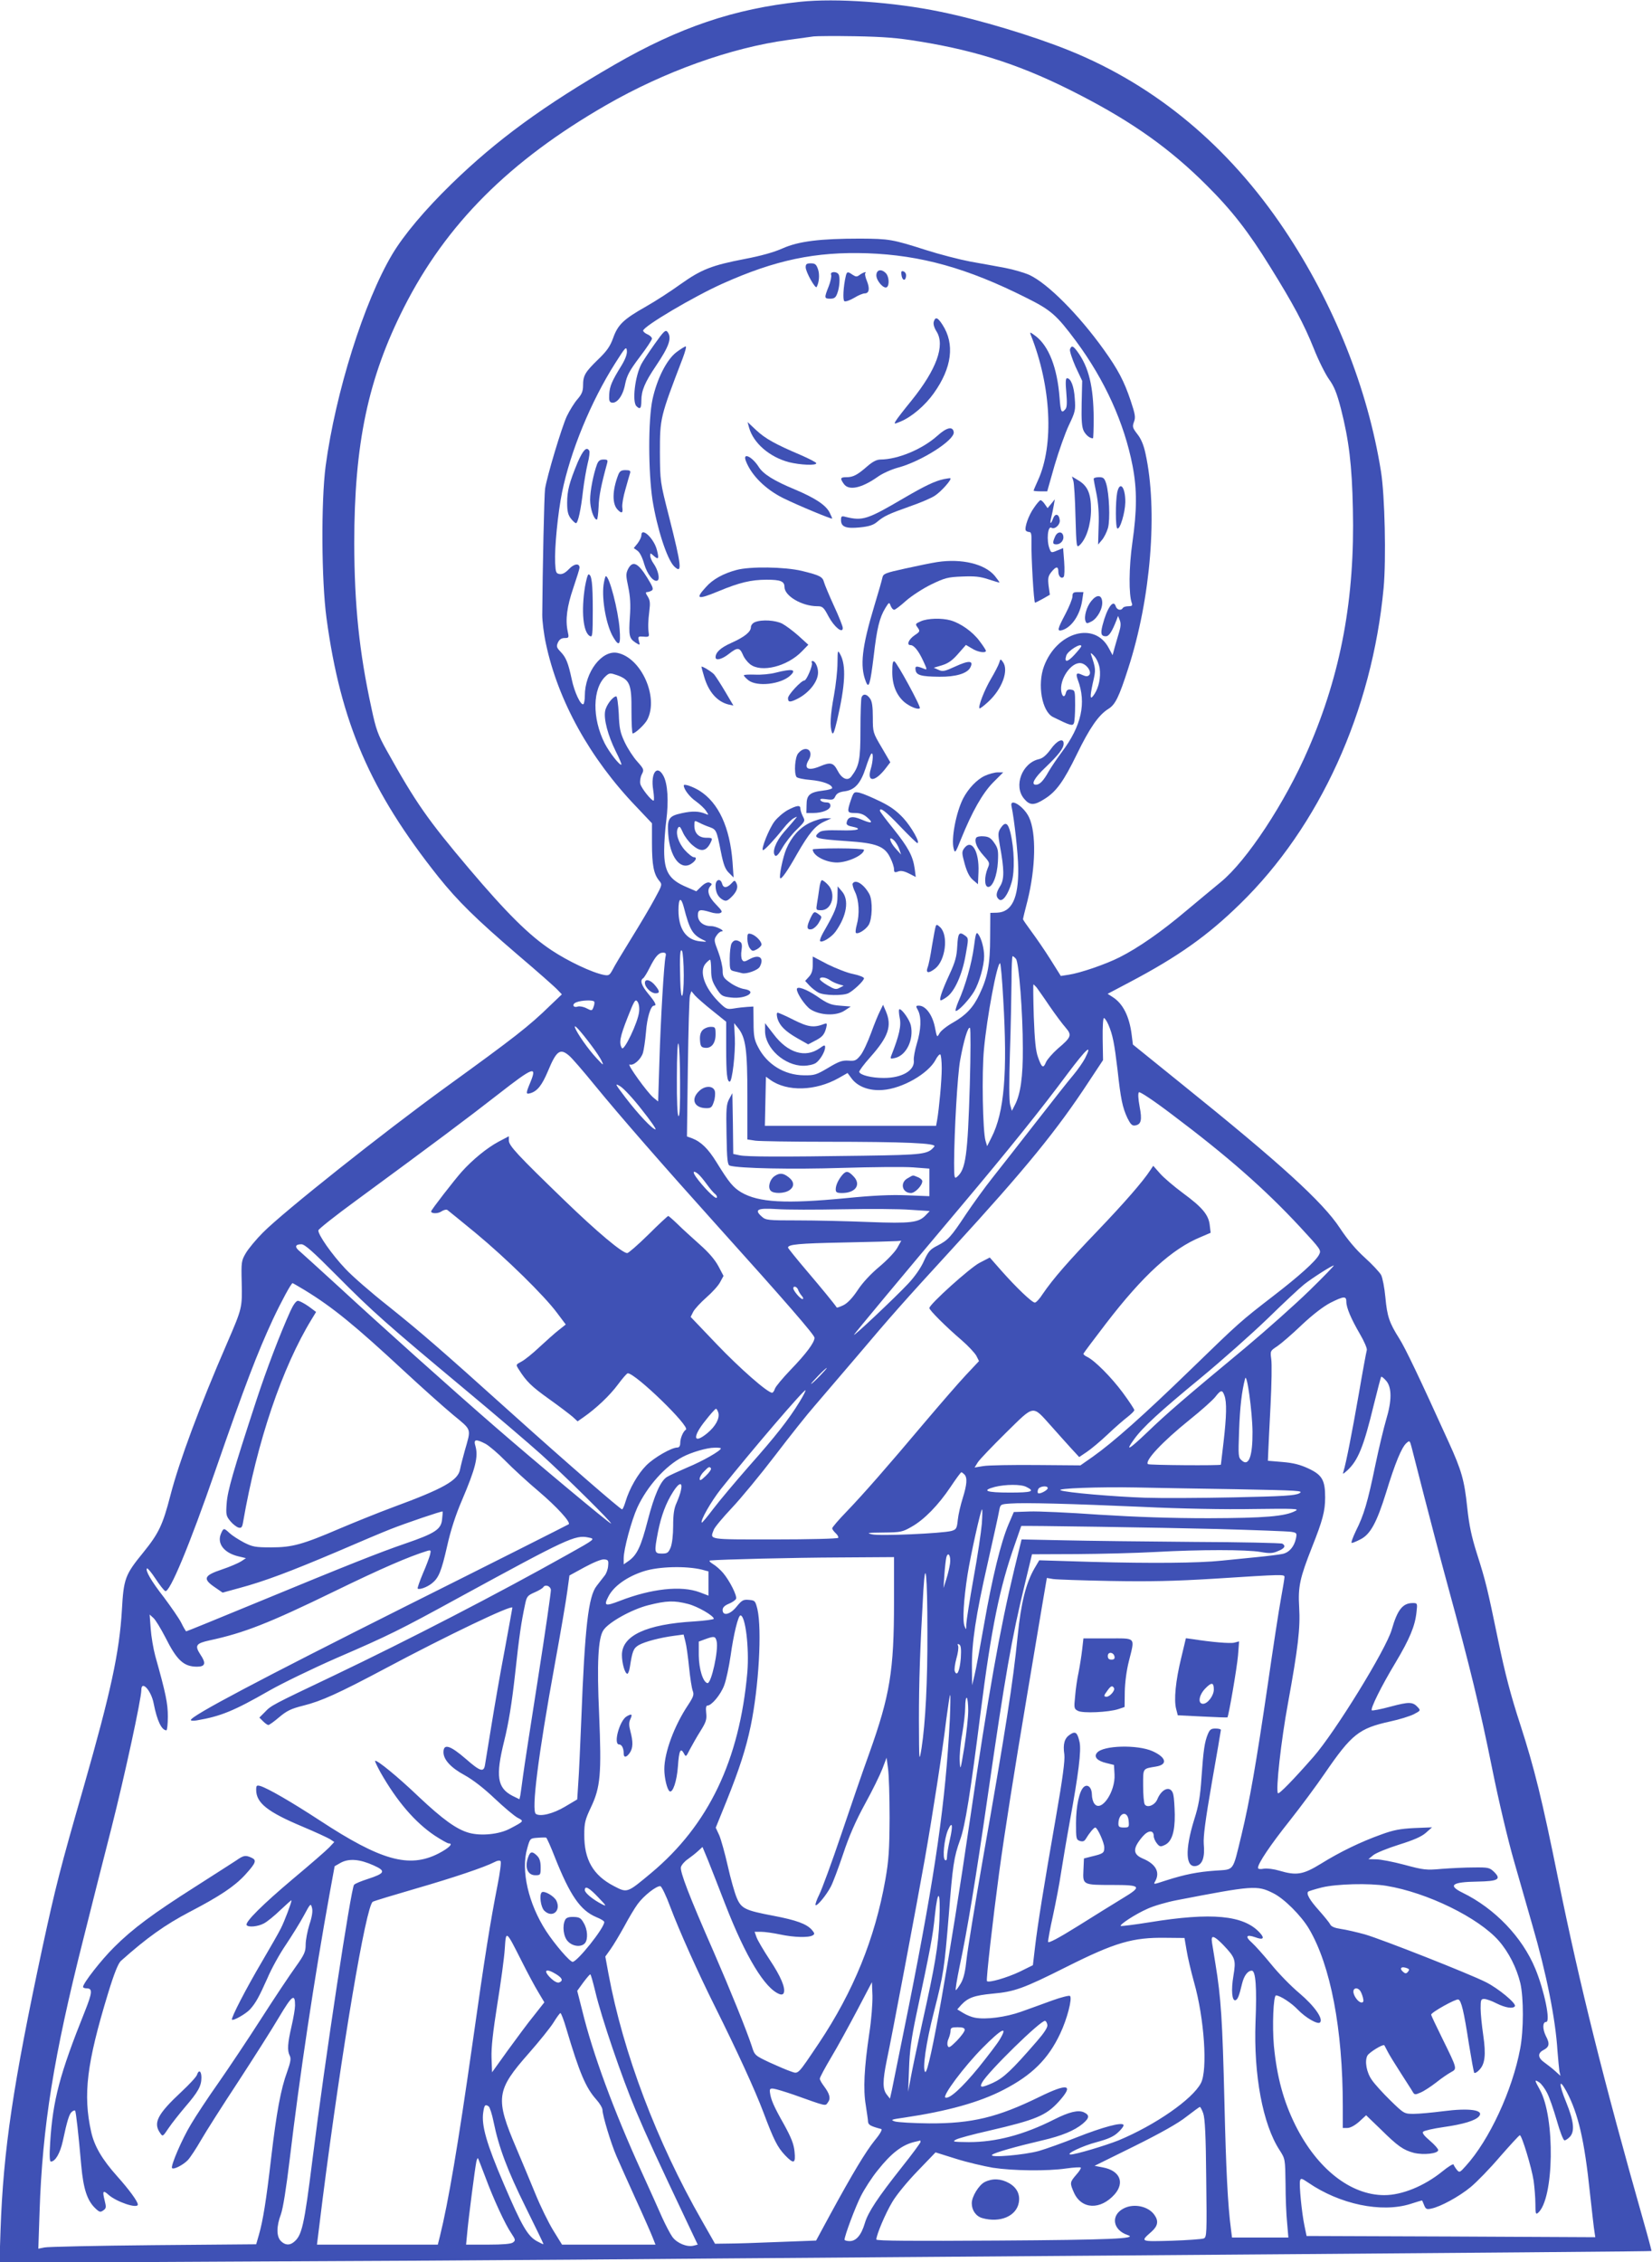 <?xml version="1.0" standalone="no"?>
<!DOCTYPE svg PUBLIC "-//W3C//DTD SVG 20010904//EN"
 "http://www.w3.org/TR/2001/REC-SVG-20010904/DTD/svg10.dtd">
<svg version="1.0" xmlns="http://www.w3.org/2000/svg"
 width="935pt" height="1280pt" viewBox="0 0 935 1280"
 preserveAspectRatio="xMidYMid meet">
<g transform="translate(0,1280) scale(0.1,-0.1)"
fill="#3f51b5" stroke="none">
<path d="M4530 12790 c-374 -39 -686 -145 -1050 -355 -402 -232 -668 -426
-924 -675 -152 -148 -271 -290 -336 -399 -160 -269 -321 -782 -377 -1198 -26
-200 -24 -646 5 -861 80 -591 248 -979 633 -1463 110 -137 210 -236 449 -441
113 -96 215 -186 227 -200 l23 -24 -68 -65 c-118 -115 -200 -179 -587 -459
-357 -259 -921 -707 -1037 -824 -38 -38 -81 -90 -96 -115 -26 -44 -27 -51 -24
-169 3 -142 3 -143 -83 -342 -153 -352 -270 -666 -320 -859 -44 -170 -66 -216
-155 -326 -102 -125 -110 -147 -120 -323 -14 -241 -63 -466 -216 -1001 -134
-465 -159 -565 -233 -906 -167 -780 -222 -1147 -238 -1604 l-6 -184 1309 7
c720 3 1597 8 1949 11 352 3 1221 10 1930 15 3622 27 4160 32 4162 34 1 1 -18
74 -43 161 -228 803 -363 1344 -484 1939 -93 460 -136 632 -215 877 -55 168
-87 292 -125 475 -62 299 -70 334 -121 494 -30 95 -44 159 -55 263 -16 152
-32 208 -104 366 -171 377 -246 533 -280 587 -57 90 -69 126 -79 234 -5 54
-16 110 -24 126 -9 16 -50 60 -92 98 -51 46 -98 102 -141 167 -97 148 -338
367 -896 816 l-276 223 -7 56 c-13 103 -49 176 -108 213 l-28 18 125 66 c275
145 442 264 624 442 451 439 748 1092 813 1788 15 161 7 526 -15 660 -75 470
-267 950 -546 1367 -316 472 -727 815 -1215 1013 -205 83 -509 175 -735 221
-262 54 -588 77 -790 56z m670 -224 c341 -55 599 -141 915 -305 298 -154 507
-303 711 -506 146 -145 240 -266 363 -465 130 -209 191 -323 246 -460 27 -69
67 -148 87 -176 29 -40 44 -77 67 -165 46 -180 63 -322 68 -567 12 -505 -67
-933 -252 -1359 -131 -304 -349 -634 -496 -754 -37 -30 -124 -103 -195 -162
-142 -120 -272 -210 -377 -263 -79 -40 -222 -89 -288 -99 l-45 -7 -59 94 c-32
51 -81 122 -107 157 -26 35 -48 67 -48 70 0 4 11 50 25 103 47 189 51 385 9
474 -30 63 -111 113 -99 62 16 -76 37 -266 38 -352 2 -167 -36 -247 -120 -250
l-38 -1 -1 -140 c0 -150 -14 -224 -60 -320 -35 -75 -77 -119 -149 -160 -36
-20 -71 -48 -78 -62 -14 -25 -14 -24 -26 37 -14 68 -52 120 -90 120 -18 0 -19
-2 -5 -27 20 -39 17 -110 -7 -188 -11 -37 -19 -79 -17 -95 6 -57 -68 -100
-172 -99 -67 0 -131 16 -137 34 -1 6 26 43 62 83 104 117 124 177 89 260 l-16
37 -17 -35 c-10 -19 -33 -75 -51 -125 -18 -49 -44 -106 -59 -125 -25 -31 -32
-34 -70 -31 -35 2 -54 -5 -114 -41 -66 -39 -77 -43 -137 -42 -111 1 -210 62
-260 161 -21 40 -25 63 -25 138 l-1 90 -34 -2 c-19 -1 -54 -5 -77 -9 -39 -6
-44 -4 -87 39 -80 81 -111 173 -71 217 10 11 21 20 24 20 3 0 6 -26 6 -58 0
-46 6 -66 29 -103 28 -44 33 -47 84 -53 84 -10 154 35 74 48 -21 3 -57 19 -80
36 -37 26 -42 35 -42 69 0 21 -11 69 -25 106 -24 62 -25 69 -10 91 8 13 21 24
28 24 27 1 -29 30 -58 30 -44 0 -75 25 -75 61 0 33 11 36 71 18 20 -7 45 -9
55 -5 15 6 11 13 -24 49 -43 44 -54 81 -30 105 9 9 7 13 -6 18 -11 4 -27 -3
-46 -21 l-29 -28 -53 23 c-101 42 -129 88 -129 207 0 42 5 118 12 170 14 111
8 206 -15 251 -36 70 -75 20 -59 -78 5 -33 6 -60 2 -60 -13 0 -69 70 -75 95
-3 13 0 37 8 53 14 27 13 30 -25 73 -22 24 -54 73 -71 109 -26 55 -31 79 -34
163 -3 53 -9 97 -14 97 -19 0 -57 -49 -63 -83 -9 -46 16 -139 60 -228 20 -39
34 -73 32 -75 -8 -8 -67 67 -94 119 -73 144 -70 313 6 382 20 18 25 18 63 5
73 -26 83 -52 82 -201 0 -71 3 -129 7 -129 14 0 70 52 83 79 65 127 -35 350
-170 377 -88 17 -184 -110 -184 -242 0 -24 -4 -45 -8 -48 -15 -9 -51 68 -66
140 -20 93 -32 124 -63 156 -23 24 -25 31 -15 53 8 17 20 25 37 25 25 0 26 2
18 38 -14 66 -4 141 32 246 19 56 35 107 35 114 0 27 -31 23 -60 -8 -20 -21
-37 -30 -52 -28 -21 3 -23 9 -26 63 -4 84 15 280 39 399 47 231 163 514 301
731 57 90 63 97 66 71 2 -19 -8 -47 -31 -85 -55 -89 -66 -116 -69 -162 -2 -34
1 -44 14 -47 30 -6 64 39 76 104 10 49 24 76 82 153 39 51 70 98 70 105 0 7
-11 18 -25 24 -14 6 -25 16 -25 21 0 24 288 194 449 266 299 134 526 182 821
172 302 -11 565 -84 897 -251 141 -70 172 -97 283 -246 163 -220 273 -463 320
-705 26 -135 25 -253 -1 -435 -20 -139 -21 -296 -3 -343 5 -13 0 -17 -19 -17
-14 0 -29 -4 -32 -10 -10 -17 -33 -11 -40 9 -13 44 -50 -9 -75 -107 -12 -47
-8 -62 19 -62 18 0 35 27 60 91 l9 24 10 -25 c7 -18 5 -38 -5 -70 -7 -25 -19
-63 -25 -86 l-11 -41 -22 41 c-80 151 -293 91 -366 -103 -39 -104 -12 -257 51
-288 97 -48 111 -52 118 -35 4 9 7 55 7 102 0 81 -1 85 -23 88 -17 3 -25 -2
-29 -17 -7 -29 -20 -26 -26 5 -13 69 55 169 110 162 32 -4 65 -50 47 -68 -8
-8 -18 -8 -38 1 -33 16 -39 9 -26 -27 50 -131 21 -262 -91 -410 -26 -35 -60
-85 -75 -111 -29 -52 -50 -73 -71 -73 -30 0 -9 39 55 99 74 71 102 107 102
134 0 34 -38 18 -73 -32 -25 -34 -45 -51 -66 -56 -96 -21 -146 -152 -85 -224
32 -39 57 -39 115 -2 68 42 110 102 184 254 72 148 123 222 178 256 39 24 60
66 112 228 129 396 169 897 98 1218 -10 47 -25 83 -46 109 -27 35 -29 42 -19
69 10 26 7 43 -19 121 -37 110 -71 175 -152 288 -142 198 -316 373 -420 422
-29 13 -90 31 -137 40 -47 9 -136 25 -198 36 -63 12 -175 41 -250 65 -191 61
-209 64 -373 65 -228 0 -349 -15 -439 -55 -49 -22 -124 -43 -214 -60 -187 -36
-246 -59 -363 -142 -54 -39 -143 -97 -198 -128 -127 -72 -158 -102 -185 -178
-17 -47 -36 -74 -85 -121 -74 -72 -85 -91 -85 -147 0 -32 -7 -49 -31 -77 -18
-20 -45 -64 -61 -97 -29 -63 -112 -339 -123 -410 -5 -33 -14 -448 -16 -714 0
-36 9 -109 21 -164 69 -323 249 -648 511 -921 l89 -94 0 -113 c0 -123 10 -174
40 -211 19 -23 19 -23 -25 -104 -24 -45 -84 -146 -133 -225 -49 -79 -97 -159
-106 -178 -16 -29 -21 -32 -48 -27 -67 13 -204 78 -297 140 -127 84 -254 211
-466 461 -235 278 -301 372 -467 670 -49 88 -60 117 -86 240 -69 317 -96 580
-97 930 0 564 78 934 281 1335 239 472 597 830 1144 1145 330 190 706 325
1030 369 63 9 129 18 145 20 17 2 122 3 235 1 160 -3 239 -9 360 -29z m920
-3422 c0 -4 -18 -26 -40 -50 -39 -42 -58 -44 -45 -3 9 27 85 74 85 53z m104
-126 c7 -50 -5 -107 -29 -144 -26 -40 -28 -23 -10 61 18 78 18 78 -11 165 -3
8 6 3 19 -12 14 -15 27 -44 31 -70z m-2354 -1350 c33 -129 50 -157 108 -185
26 -12 25 -13 -16 -9 -79 8 -122 70 -122 176 0 70 14 78 30 18z m0 -387 c0
-138 -17 -159 -20 -26 -4 132 -1 182 10 165 5 -8 10 -71 10 -139z m-103 107
c-9 -38 -28 -359 -35 -596 l-7 -224 -26 21 c-33 26 -155 195 -135 188 21 -8
63 28 75 66 5 17 13 70 17 117 6 82 27 150 45 150 17 0 9 18 -31 66 -40 48
-49 77 -30 89 6 4 22 30 36 58 33 66 52 87 77 87 15 0 18 -5 14 -22z m1983
-13 c17 -20 39 -307 39 -505 1 -162 -13 -261 -45 -322 l-17 -33 -10 35 c-6 22
-6 134 -1 295 5 143 8 324 9 403 0 78 3 142 6 142 4 0 12 -7 19 -15z m-72
-227 c25 -419 6 -642 -66 -783 l-25 -50 -9 30 c-16 53 -22 384 -9 519 17 183
74 486 91 486 4 0 12 -91 18 -202z m189 65 c7 -10 41 -57 73 -105 33 -48 74
-103 91 -122 37 -43 33 -54 -45 -120 -29 -26 -59 -60 -66 -76 -15 -37 -24 -32
-45 28 -13 35 -19 95 -24 230 -3 100 -4 182 -2 182 2 0 10 -8 18 -17z m-1834
-132 l77 -62 0 -147 c0 -146 5 -192 20 -192 14 0 33 162 29 248 l-4 83 22 -27
c44 -55 53 -122 53 -386 l0 -245 46 -7 c26 -3 203 -6 393 -6 455 0 635 -8 619
-27 -36 -44 -58 -47 -403 -52 -471 -7 -655 -6 -697 2 l-38 8 -2 172 -3 172
-18 -33 c-16 -30 -18 -54 -15 -203 2 -141 6 -170 18 -174 50 -16 357 -22 635
-13 171 5 352 7 403 3 l92 -7 0 -78 0 -78 -127 5 c-89 4 -194 -1 -344 -16
-342 -33 -495 -25 -594 33 -46 28 -68 54 -139 169 -48 78 -88 117 -140 137
l-28 10 5 388 c3 213 8 398 12 410 l8 24 21 -25 c12 -13 56 -52 99 -86z m-416
-6 c-6 -59 -85 -224 -97 -205 -18 28 -11 64 32 173 38 97 44 106 56 90 8 -11
12 -34 9 -58z m-254 58 c3 -5 1 -18 -4 -31 -8 -22 -10 -22 -39 -7 -17 9 -39
13 -50 10 -27 -9 -35 14 -8 24 28 12 95 14 101 4z m2910 -130 c25 -58 34 -106
52 -256 18 -165 28 -213 56 -273 17 -34 26 -44 42 -42 36 5 42 30 27 107 -8
44 -10 75 -4 81 5 5 81 -45 189 -127 315 -237 525 -422 722 -634 121 -131 122
-132 108 -159 -19 -36 -112 -120 -259 -233 -185 -143 -190 -147 -464 -413
-271 -263 -440 -413 -557 -496 l-70 -49 -250 2 c-137 1 -272 -1 -300 -6 l-49
-8 18 29 c10 16 82 91 159 167 164 161 148 159 256 39 36 -41 87 -97 112 -125
l47 -51 43 29 c24 16 78 61 119 100 41 39 92 83 113 99 20 16 37 32 37 38 0 5
-29 49 -65 98 -66 89 -160 183 -202 203 -13 6 -22 14 -21 18 2 5 59 81 128
171 209 272 373 422 536 489 l56 24 -5 42 c-6 59 -42 102 -151 182 -50 37
-109 87 -130 111 l-39 44 -16 -24 c-42 -65 -148 -186 -298 -343 -166 -173
-252 -271 -312 -359 -17 -27 -37 -48 -44 -48 -16 0 -105 85 -189 180 l-66 75
-58 -30 c-54 -28 -284 -235 -284 -256 0 -12 94 -106 183 -182 37 -32 74 -72
83 -88 l15 -30 -77 -82 c-42 -45 -144 -163 -228 -262 -214 -254 -348 -407
-443 -506 -46 -47 -83 -91 -83 -96 0 -5 9 -18 20 -28 11 -10 17 -22 14 -26 -3
-5 -165 -9 -360 -9 -385 0 -366 -3 -344 55 5 14 52 70 102 123 51 54 161 187
245 297 84 110 184 236 223 280 38 44 150 175 248 290 180 213 254 297 532
600 418 456 593 671 775 949 l78 118 -2 119 c-1 67 2 119 7 119 5 0 16 -17 25
-37z m-2926 -118 c25 -33 52 -73 59 -90 13 -26 8 -23 -29 17 -47 50 -113 144
-123 175 -7 22 30 -18 93 -102z m2142 -220 c-12 -403 -23 -483 -73 -524 -14
-12 -16 -4 -16 80 1 181 19 495 34 579 20 111 45 195 56 184 4 -5 4 -148 -1
-319z m-1640 12 c1 -130 -2 -196 -9 -192 -6 4 -10 87 -9 218 0 128 4 204 9
192 5 -11 9 -109 9 -218z m2292 135 c-11 -21 -40 -63 -65 -93 -26 -30 -121
-151 -213 -269 -92 -118 -203 -260 -246 -314 -43 -54 -110 -147 -149 -205 -88
-133 -102 -147 -161 -178 -42 -21 -53 -33 -78 -88 -17 -39 -53 -90 -89 -128
-69 -74 -318 -309 -306 -288 10 15 264 321 597 716 283 336 461 558 612 761
106 141 143 175 98 86z m-2920 15 c15 -12 80 -87 145 -167 144 -176 393 -461
689 -790 390 -433 555 -623 555 -639 0 -27 -48 -91 -135 -181 -45 -47 -85 -95
-89 -107 -4 -13 -11 -23 -16 -23 -26 0 -183 138 -313 274 l-148 155 15 30 c9
16 42 52 74 80 33 29 68 67 78 87 l19 35 -29 55 c-20 37 -55 78 -105 122 -41
37 -98 88 -125 115 -27 26 -51 47 -54 47 -3 0 -54 -47 -112 -105 -59 -58 -113
-105 -120 -105 -28 0 -172 121 -355 298 -268 259 -315 310 -315 339 l0 24 -59
-31 c-65 -35 -146 -101 -208 -170 -41 -46 -173 -216 -173 -224 0 -13 37 -14
57 -1 13 9 29 13 35 9 6 -4 79 -64 162 -132 170 -141 388 -354 460 -452 l48
-64 -39 -31 c-21 -16 -70 -60 -109 -96 -39 -37 -85 -74 -103 -83 -32 -17 -32
-17 -15 -44 43 -68 71 -96 172 -168 59 -42 119 -88 134 -101 l27 -25 33 23
c72 50 150 124 195 185 26 35 51 64 56 64 44 0 355 -302 329 -319 -16 -10 -32
-49 -32 -75 0 -17 -6 -26 -16 -26 -33 0 -131 -56 -176 -101 -48 -48 -96 -132
-118 -206 -7 -24 -16 -43 -19 -43 -10 0 -323 272 -621 540 -420 378 -518 462
-705 612 -94 74 -202 168 -240 209 -77 81 -157 196 -153 218 2 8 98 84 213
168 448 329 627 463 804 601 200 156 222 164 183 69 -27 -65 -27 -70 1 -62 39
12 65 46 98 124 48 116 69 132 120 88z m2109 -70 c0 -71 -15 -231 -26 -294
l-6 -33 -485 0 -484 0 3 139 3 139 25 -18 c95 -68 256 -63 386 10 l51 29 23
-31 c35 -47 101 -71 176 -65 111 8 257 92 299 170 10 20 23 34 27 31 4 -3 8
-38 8 -77z m-1698 -235 c49 -61 84 -112 78 -112 -17 0 -98 86 -170 180 -60 79
-62 83 -30 64 19 -11 74 -70 122 -132z m319 -364 c9 -7 31 -33 49 -58 18 -25
40 -51 49 -57 8 -7 11 -16 7 -20 -8 -8 -77 62 -117 118 -21 30 -15 39 12 17z
m819 -200 c151 3 324 2 383 -3 l109 -7 -23 -24 c-40 -42 -84 -47 -324 -38
-121 5 -301 9 -400 9 -170 0 -181 1 -204 22 -44 39 -24 49 85 42 55 -4 223 -4
374 -1z m308 -219 c-13 -23 -58 -70 -101 -106 -48 -40 -95 -90 -123 -133 -30
-45 -58 -74 -81 -85 -19 -9 -36 -15 -37 -13 -16 24 -86 109 -171 209 -58 68
-105 127 -105 130 0 18 58 24 315 29 154 3 290 7 303 8 l23 2 -23 -41z m-3170
-158 c197 -199 282 -274 722 -641 168 -140 364 -307 435 -371 135 -122 405
-389 393 -389 -9 0 -430 351 -653 545 -238 206 -664 588 -888 795 -105 96
-203 185 -218 198 -33 26 -30 42 7 42 19 0 67 -43 202 -179z m5502 -84 c-80
-78 -242 -222 -360 -321 -345 -286 -448 -375 -557 -480 -105 -100 -127 -112
-74 -39 49 68 145 156 376 346 121 100 292 252 380 337 88 86 180 172 205 192
45 36 158 108 169 108 3 -1 -59 -65 -139 -143z m-5683 2 c157 -96 284 -200
563 -459 96 -89 219 -199 273 -244 110 -91 104 -75 67 -206 -10 -36 -22 -82
-26 -103 -11 -63 -92 -109 -383 -216 -86 -32 -219 -86 -297 -119 -212 -91
-270 -107 -389 -107 -90 0 -106 3 -155 28 -30 16 -66 39 -81 53 -32 30 -34 30
-49 -5 -22 -54 17 -106 96 -126 l46 -11 -27 -18 c-16 -10 -64 -31 -109 -46
-102 -34 -110 -53 -41 -100 l45 -31 95 26 c142 38 292 95 549 204 127 55 265
113 306 129 86 34 292 104 295 100 1 -2 0 -22 -3 -45 -5 -56 -41 -79 -207
-136 -149 -51 -325 -121 -858 -341 -208 -86 -380 -156 -383 -156 -2 0 -15 21
-28 48 -13 26 -58 90 -98 144 -72 92 -107 153 -96 164 3 3 25 -23 48 -58 23
-35 47 -66 55 -70 24 -14 137 257 284 682 168 485 238 666 325 854 47 100 104
206 112 206 2 0 34 -19 71 -41z m2790 4 c3 -10 13 -26 21 -35 9 -10 10 -18 4
-18 -12 0 -52 47 -52 61 0 16 21 9 27 -8z m3103 -68 c0 -34 27 -97 77 -183 24
-41 41 -81 39 -90 -3 -10 -24 -123 -46 -252 -38 -217 -71 -386 -86 -435 -6
-18 -4 -17 21 5 61 56 93 134 150 370 21 85 40 157 42 160 3 3 16 -8 29 -23
32 -38 32 -112 -1 -221 -13 -44 -41 -160 -61 -256 -43 -209 -65 -283 -110
-372 -18 -38 -29 -68 -23 -68 5 0 27 9 48 20 57 28 93 95 146 265 51 167 88
256 115 280 18 16 19 15 29 -22 5 -21 37 -144 70 -273 33 -129 94 -361 136
-515 125 -457 182 -692 250 -1030 37 -184 90 -407 124 -525 32 -113 79 -276
104 -363 79 -271 131 -530 142 -711 4 -50 9 -102 11 -116 l6 -25 -29 26 c-15
14 -43 36 -60 48 -39 27 -42 53 -9 71 35 18 39 36 15 81 -19 39 -19 79 2 79
26 0 -10 176 -61 300 -74 180 -230 342 -412 431 -86 42 -60 61 84 63 117 2
136 13 95 54 -26 25 -32 27 -115 26 -48 0 -130 -4 -182 -8 -89 -8 -103 -6
-211 23 -64 17 -136 31 -160 31 l-44 1 28 23 c15 12 81 39 145 59 83 26 127
45 152 67 l35 31 -100 -4 c-79 -4 -118 -11 -186 -36 -118 -42 -237 -100 -343
-166 -101 -62 -138 -68 -236 -39 -30 9 -69 14 -87 11 -20 -4 -33 -2 -33 5 0
25 70 129 179 266 64 81 153 201 198 267 153 223 194 256 371 295 52 11 112
30 134 41 38 20 39 21 23 39 -29 32 -50 32 -155 4 -55 -15 -103 -24 -106 -21
-9 9 53 135 135 271 80 134 110 207 118 284 6 51 5 52 -21 52 -57 0 -87 -38
-119 -150 -32 -112 -321 -581 -443 -720 -113 -129 -195 -213 -201 -206 -14 14
18 301 57 511 57 313 70 424 63 541 -7 117 4 166 73 341 60 151 74 203 74 281
0 97 -17 127 -94 163 -47 22 -86 32 -147 37 l-83 7 2 50 c1 28 7 146 13 264 6
118 8 235 4 261 -6 46 -6 47 34 73 22 15 85 69 139 121 64 60 122 104 162 125
76 38 90 39 90 6z m-2980 -420 c-24 -25 -46 -45 -49 -45 -3 0 15 20 39 45 24
25 46 45 49 45 3 0 -15 -20 -39 -45z m2449 -316 c1 -137 -21 -198 -60 -163
-21 18 -21 24 -16 169 5 135 15 222 34 295 10 38 41 -187 42 -301z m-2564 169
c-62 -101 -136 -195 -286 -364 -77 -88 -168 -196 -202 -241 -34 -45 -63 -80
-65 -78 -10 10 52 119 108 190 172 216 471 565 479 559 2 -2 -13 -32 -34 -66z
m2405 36 c14 -36 12 -118 -5 -264 -8 -69 -15 -126 -15 -127 0 -6 -407 -3 -413
3 -19 19 82 127 236 251 65 52 130 110 145 129 32 41 40 42 52 8z m-2864 -98
c8 -32 -17 -77 -63 -115 -79 -65 -86 -22 -10 72 28 36 55 66 59 66 4 1 10 -10
14 -23z m-1318 -175 c20 -11 71 -54 112 -96 41 -42 127 -121 190 -174 101 -86
181 -173 169 -185 -2 -2 -422 -214 -932 -469 -821 -412 -1207 -616 -1207 -639
0 -4 15 -5 33 -2 135 23 208 52 412 169 72 41 243 124 380 184 296 128 353
156 698 345 607 331 653 353 727 337 41 -8 41 -8 -120 -98 -394 -221 -895
-480 -1320 -683 -353 -168 -355 -169 -391 -207 l-31 -31 21 -21 c12 -12 25
-21 30 -21 5 0 33 20 61 44 43 36 66 48 138 66 100 25 196 68 465 211 345 184
717 362 717 343 0 -3 -20 -111 -44 -242 -25 -130 -58 -322 -75 -427 -17 -104
-33 -204 -36 -221 -7 -43 -27 -37 -107 33 -90 78 -128 90 -128 39 0 -42 42
-88 120 -130 47 -26 109 -74 170 -132 53 -50 111 -99 130 -109 37 -19 37 -19
-45 -62 -61 -32 -163 -42 -231 -23 -71 20 -149 77 -285 205 -117 112 -237 210
-246 202 -2 -2 12 -31 30 -64 93 -164 196 -284 308 -359 37 -24 72 -44 79 -44
28 0 0 -27 -58 -57 -166 -85 -326 -40 -672 187 -161 105 -292 181 -337 195
-20 5 -23 3 -23 -22 0 -74 65 -125 260 -207 74 -31 145 -64 158 -72 l24 -16
-28 -30 c-16 -17 -108 -97 -205 -178 -172 -145 -273 -245 -263 -262 9 -14 63
-9 97 9 18 9 60 43 94 76 35 33 63 58 63 55 0 -13 -40 -119 -60 -158 -12 -25
-60 -108 -105 -185 -91 -154 -179 -324 -172 -332 8 -8 81 34 103 59 32 36 50
69 97 174 23 55 71 141 106 192 34 51 80 125 101 164 37 69 39 71 46 43 5 -18
0 -51 -15 -95 -11 -36 -21 -87 -21 -113 0 -40 -7 -56 -57 -126 -32 -44 -120
-176 -195 -293 -75 -117 -184 -280 -242 -363 -58 -82 -128 -188 -155 -234 -51
-84 -117 -238 -107 -248 9 -10 63 18 89 45 14 15 47 65 74 112 27 47 121 195
210 330 88 135 193 300 233 368 74 124 90 135 90 65 0 -18 -9 -71 -20 -118
-22 -96 -25 -137 -10 -166 8 -15 5 -36 -14 -89 -37 -100 -61 -233 -91 -487
-28 -244 -47 -360 -70 -439 l-15 -52 -582 -5 c-321 -3 -598 -9 -617 -13 l-34
-7 7 208 c16 484 80 882 248 1545 43 173 115 456 159 628 75 296 169 730 169
780 0 58 56 -2 70 -77 19 -97 45 -151 72 -151 4 0 8 35 8 78 0 74 -11 129 -71
342 -11 41 -23 111 -26 155 l-6 80 21 -19 c12 -10 42 -60 68 -110 65 -130 104
-166 179 -166 47 0 53 19 19 69 -33 51 -25 63 53 80 195 42 335 97 703 276
269 131 424 198 528 230 21 6 22 4 16 -22 -4 -15 -22 -64 -41 -107 -18 -43
-31 -81 -29 -84 9 -8 52 7 80 29 39 31 54 67 87 212 19 86 48 176 83 257 78
183 94 248 77 308 -12 39 1 42 57 13z m1332 -26 c0 -13 -103 -72 -188 -107
-53 -23 -106 -47 -118 -55 -36 -23 -71 -103 -108 -246 -38 -147 -60 -194 -107
-228 l-29 -20 0 34 c0 52 44 214 77 287 56 121 159 236 257 287 49 26 138 52
179 52 20 1 37 -1 37 -4z m-56 -113 c3 -5 -10 -24 -29 -42 -27 -26 -35 -30
-35 -17 0 10 11 29 25 42 26 27 31 29 39 17z m1434 -34 c18 -18 15 -57 -9
-134 -12 -38 -25 -93 -28 -123 -5 -50 -9 -55 -36 -63 -52 -14 -406 -30 -450
-19 -34 8 -24 9 65 10 98 1 108 3 160 33 71 40 151 122 220 225 30 45 57 82
61 83 3 0 10 -5 17 -12z m-1604 -90 c-3 -17 -15 -49 -25 -72 -14 -30 -19 -65
-19 -129 0 -53 -6 -101 -14 -122 -13 -31 -19 -35 -50 -35 -43 0 -44 7 -22 122
18 91 45 164 86 228 34 54 55 57 44 8z m1955 19 c51 -25 32 -32 -94 -32 -132
0 -163 11 -85 32 60 15 149 16 179 0z m121 -7 c0 -12 -47 -36 -55 -28 -3 3 -3
13 1 22 7 17 54 23 54 6z m1069 -6 c355 -7 381 -8 355 -23 -24 -13 -90 -17
-369 -23 -187 -4 -414 -5 -505 -2 -175 6 -447 29 -477 42 -27 11 216 20 427
16 102 -2 358 -7 569 -10z m-529 -100 c204 -10 469 -15 622 -12 232 3 264 2
241 -10 -59 -32 -174 -41 -493 -42 -214 0 -412 7 -620 20 -168 12 -345 20
-393 18 l-89 -3 -30 -70 c-43 -101 -92 -301 -138 -564 -22 -126 -46 -256 -54
-288 l-14 -58 -1 97 c-2 141 22 299 89 593 32 143 62 277 65 297 7 37 7 37 64
41 79 6 339 -1 751 -19z m-913 -96 c-4 -46 -24 -184 -47 -308 -22 -123 -40
-240 -41 -260 0 -33 -1 -34 -10 -10 -12 29 -5 149 17 290 17 109 75 370 82
370 3 0 2 -37 -1 -82z m1333 -29 c212 -6 400 -13 418 -16 31 -5 33 -7 27 -37
-10 -47 -38 -80 -76 -88 -19 -4 -83 -12 -144 -18 -60 -6 -150 -15 -200 -20
-131 -14 -399 -16 -737 -7 l-296 9 -26 -44 c-49 -84 -77 -195 -96 -383 -26
-263 -68 -531 -200 -1280 -43 -247 -83 -494 -89 -547 -7 -69 -16 -110 -32
-138 -13 -22 -26 -40 -29 -40 -4 0 6 60 21 133 43 201 92 498 159 962 98 679
136 898 211 1205 l40 166 252 1 c139 1 340 6 447 12 251 14 517 14 595 0 51
-9 69 -8 98 5 38 15 46 29 25 42 -7 4 -233 9 -503 10 -269 2 -599 6 -732 9
l-241 5 -41 -168 c-83 -345 -147 -706 -251 -1417 -112 -770 -231 -1442 -253
-1428 -18 11 4 166 49 340 55 216 59 244 84 548 22 281 29 328 64 425 29 79
59 269 116 720 61 480 108 710 195 955 19 55 35 100 35 101 0 3 800 -9 1110
-17z m-1513 -196 c-3 -21 -12 -60 -21 -88 l-16 -50 5 75 c3 41 8 85 11 98 10
37 27 9 21 -35z m-317 -216 c0 -391 -23 -529 -140 -857 -35 -96 -106 -303
-159 -460 -53 -157 -109 -309 -124 -339 -15 -30 -24 -57 -21 -60 8 -8 61 56
86 104 12 22 43 105 70 185 33 100 71 187 123 282 42 76 86 166 99 200 l24 63
8 -60 c5 -33 9 -159 9 -280 -1 -184 -5 -242 -24 -350 -59 -334 -181 -633 -376
-925 -124 -184 -115 -175 -159 -160 -21 7 -75 30 -121 51 -82 39 -84 40 -100
92 -30 91 -121 316 -215 532 -141 321 -192 455 -186 481 3 12 21 33 39 45 17
12 44 33 58 46 l25 23 32 -77 c17 -43 61 -154 97 -248 115 -296 225 -478 308
-508 11 -4 20 -1 23 7 11 28 -17 94 -79 187 -35 53 -69 111 -75 128 l-11 31
37 0 c20 0 69 -7 107 -15 79 -17 163 -19 185 -5 12 7 11 12 -5 31 -30 34 -89
55 -214 79 -164 31 -185 41 -211 102 -12 28 -35 109 -51 181 -16 71 -38 149
-48 173 l-20 43 60 148 c74 184 111 299 138 428 46 222 64 544 38 660 -12 48
-14 50 -48 53 -32 3 -40 -2 -69 -37 -36 -46 -80 -57 -80 -20 0 14 11 25 35 35
20 8 38 21 41 28 7 17 -36 102 -73 146 -15 18 -41 41 -58 51 -18 11 -24 19
-15 20 64 6 471 16 728 17 l312 2 0 -253z m-1618 204 c-1 -19 -10 -44 -20 -56
-9 -12 -30 -38 -45 -58 -47 -59 -67 -235 -87 -757 -6 -146 -13 -307 -17 -358
l-6 -93 -69 -41 c-67 -40 -140 -58 -165 -41 -26 18 12 325 107 846 33 180 65
367 71 415 l12 88 86 47 c50 27 96 46 111 44 22 -2 25 -6 22 -36z m531 -22
l37 -10 0 -68 0 -69 -50 19 c-104 39 -273 21 -453 -49 -83 -32 -91 -28 -63 26
30 58 106 112 200 142 84 27 238 31 329 9z m1276 -351 c1 -287 -11 -513 -33
-658 -14 -84 -14 -82 -15 155 0 220 6 403 25 735 12 197 23 90 23 -232z m2021
309 c0 -7 -9 -62 -20 -122 -11 -59 -45 -280 -75 -489 -65 -442 -102 -656 -149
-851 -51 -209 -38 -191 -148 -199 -98 -7 -171 -21 -277 -55 -77 -25 -74 -25
-61 -2 26 50 0 95 -71 125 -59 25 -59 58 -2 125 32 37 63 38 63 2 0 -10 8 -29
18 -41 15 -19 21 -20 44 -9 40 18 58 74 57 172 -1 45 -4 95 -8 112 -11 54 -64
40 -91 -26 -14 -33 -57 -50 -71 -28 -5 8 -9 55 -9 106 0 101 -4 95 73 108 68
11 58 52 -20 87 -86 38 -280 33 -314 -9 -20 -23 1 -46 52 -58 l44 -11 3 -53
c6 -99 -76 -218 -114 -166 -8 10 -14 33 -14 51 0 39 -23 62 -45 44 -26 -21
-45 -109 -45 -206 0 -87 1 -93 22 -100 16 -5 25 -2 33 11 19 32 46 65 54 65
12 0 51 -85 51 -113 0 -31 -6 -35 -68 -50 l-47 -12 -3 -67 c-4 -83 -3 -83 165
-83 163 0 169 -8 56 -76 -48 -29 -162 -100 -253 -157 -109 -68 -166 -98 -168
-89 -1 7 11 75 28 150 16 75 37 183 45 239 9 57 31 189 50 293 49 267 66 402
55 449 -12 54 -23 63 -54 42 -31 -20 -41 -53 -32 -113 4 -32 -9 -133 -48 -356
-70 -400 -103 -607 -118 -734 l-12 -102 -75 -37 c-72 -34 -175 -64 -185 -53
-6 5 33 345 69 614 31 228 86 576 160 1015 30 179 67 398 82 488 l28 164 35
-6 c19 -3 166 -8 325 -11 221 -4 361 -1 590 13 390 25 395 25 395 9z m-4152
-72 c1 -11 -31 -234 -72 -495 -41 -261 -80 -513 -86 -560 -6 -47 -13 -95 -15
-108 l-5 -22 -39 19 c-87 45 -97 111 -47 312 25 101 43 213 61 374 24 222 35
295 57 398 9 44 14 50 53 67 23 10 46 23 50 30 11 17 40 7 43 -15z m776 -80
c55 -14 146 -67 146 -84 0 -4 -50 -11 -112 -15 -270 -16 -408 -80 -408 -190 0
-47 17 -106 31 -106 4 0 11 17 14 38 14 90 20 106 50 124 35 20 124 43 202 53
l52 7 10 -39 c6 -21 15 -87 21 -146 6 -59 15 -119 21 -134 8 -21 4 -33 -26
-79 -79 -118 -135 -270 -135 -364 0 -50 16 -116 30 -125 18 -11 41 58 47 141
6 90 15 108 34 73 11 -21 12 -20 33 22 13 24 39 71 60 104 32 51 37 66 33 103
-3 28 -1 42 7 42 24 0 76 63 95 115 11 29 27 104 36 166 17 122 43 229 56 229
28 0 50 -184 39 -320 -44 -500 -220 -866 -544 -1137 -138 -115 -135 -114 -212
-74 -117 61 -168 149 -167 291 0 66 5 85 37 153 55 115 61 190 47 527 -13 288
-6 431 24 476 29 45 160 118 255 142 103 26 146 27 224 7z m162 -211 c12 -48
-30 -241 -52 -237 -25 5 -48 79 -49 156 l0 79 35 13 c52 19 59 18 66 -11z
m1382 -96 c-6 -71 -21 -107 -34 -74 -4 9 1 42 9 72 9 30 13 62 10 71 -5 12 -3
14 7 8 9 -6 11 -27 8 -77z m-62 -345 c-24 -467 -81 -866 -232 -1623 -47 -234
-90 -447 -96 -475 l-11 -49 -18 23 c-24 30 -24 77 0 194 28 130 174 904 215
1137 44 249 101 616 122 793 10 75 19 137 22 137 2 0 1 -62 -2 -137z m104 49
c0 -37 -10 -130 -22 -207 -22 -132 -23 -136 -26 -80 -2 33 4 103 14 155 9 52
17 121 17 152 0 31 4 55 9 52 4 -3 8 -35 8 -72z m908 -625 c3 -35 2 -37 -27
-37 -25 0 -31 4 -31 21 0 64 53 79 58 16z m-1012 -106 c-9 -39 -16 -82 -16
-96 0 -17 -4 -24 -11 -19 -16 10 -5 119 16 169 25 56 30 29 11 -54z m-2236
-98 c87 -219 145 -302 235 -340 25 -10 45 -22 45 -28 0 -34 -153 -225 -179
-225 -16 0 -101 99 -150 174 -100 154 -144 343 -107 468 16 57 16 57 59 60 23
2 45 2 48 1 4 -2 26 -51 49 -110z m-1026 -47 c72 -32 66 -45 -32 -77 -37 -12
-72 -26 -78 -33 -17 -16 -166 -1000 -234 -1543 -49 -391 -61 -443 -109 -480
-23 -18 -48 -16 -71 7 -26 26 -26 83 0 152 12 34 30 146 50 313 56 471 139
1023 226 1503 l28 153 35 20 c47 25 107 20 185 -15z m702 -112 c-40 -204 -72
-400 -141 -891 -83 -584 -138 -905 -185 -1095 l-12 -48 -342 0 -342 0 32 258
c109 851 246 1662 284 1682 9 5 118 38 242 74 211 61 390 121 448 151 14 8 29
10 33 5 5 -4 -3 -66 -17 -136z m5031 -4 c231 -38 521 -180 636 -311 56 -64
101 -153 122 -240 19 -84 19 -264 -1 -370 -44 -236 -175 -518 -308 -664 -34
-38 -36 -39 -51 -21 -8 10 -16 23 -18 29 -2 6 -31 -12 -65 -40 -102 -82 -227
-133 -327 -133 -191 0 -380 149 -503 395 -68 137 -105 274 -122 450 -10 112
-3 285 12 285 22 0 87 -42 123 -80 44 -46 113 -86 126 -73 20 20 -31 93 -116
165 -48 40 -120 114 -161 165 -41 50 -90 105 -109 122 -40 35 -31 48 20 30 45
-17 55 -6 24 27 -91 98 -271 115 -622 58 -87 -14 -161 -23 -164 -21 -7 8 83
67 151 97 34 16 109 38 167 49 430 83 454 85 544 40 62 -30 159 -127 203 -201
123 -207 192 -569 192 -1005 l0 -123 26 0 c16 0 42 14 67 36 l39 36 82 -79
c98 -97 129 -118 189 -134 55 -13 137 -4 137 16 0 7 -21 31 -47 53 -34 29 -45
44 -38 51 6 6 58 18 115 26 113 16 181 37 201 61 30 36 -54 48 -202 29 -62 -8
-137 -15 -167 -15 -54 0 -55 0 -133 76 -43 42 -90 94 -104 115 -31 43 -42 107
-26 138 10 19 89 67 96 59 1 -2 10 -18 19 -36 9 -18 43 -73 74 -121 31 -49 62
-96 68 -107 9 -16 14 -17 43 -4 18 7 58 33 89 57 31 25 70 51 85 59 35 19 35
18 -49 189 -35 71 -64 132 -64 136 0 13 140 91 154 86 17 -7 31 -65 60 -253
14 -86 27 -158 30 -162 4 -3 16 3 27 15 34 33 40 87 24 197 -8 55 -15 123 -15
153 0 47 2 53 20 53 12 0 43 -11 70 -25 50 -25 94 -32 104 -16 10 15 -94 101
-164 136 -95 48 -585 241 -684 270 -47 13 -108 27 -136 31 -35 5 -54 13 -61
25 -5 11 -34 46 -64 80 -52 58 -73 94 -61 106 3 3 38 14 78 24 83 20 267 25
365 9z m-4053 -120 c50 -133 156 -370 255 -568 121 -243 223 -464 272 -594 59
-157 79 -196 122 -242 50 -52 61 -48 54 20 -4 43 -19 80 -59 153 -59 104 -75
142 -80 181 -3 21 1 25 22 22 14 -2 63 -17 110 -33 194 -69 180 -66 196 -44
17 22 10 48 -22 91 -13 17 -24 36 -24 43 0 7 29 61 64 120 35 58 101 179 147
266 l84 160 3 -76 c1 -42 -6 -138 -18 -214 -29 -195 -35 -316 -20 -405 6 -41
13 -84 13 -95 2 -18 15 -25 75 -41 7 -2 -6 -27 -37 -64 -52 -65 -125 -186
-253 -421 l-79 -146 -212 -8 c-117 -5 -245 -9 -286 -9 l-74 -1 -74 130 c-256
447 -446 950 -529 1397 l-18 98 30 42 c17 24 51 81 77 128 25 47 59 104 76
127 35 48 108 105 129 101 7 -2 33 -55 56 -118z m-408 55 c47 -49 49 -53 21
-39 -51 26 -97 64 -97 80 0 27 24 14 76 -41z m1931 -129 c-6 -145 -24 -254
-98 -585 -27 -124 -56 -261 -64 -305 l-15 -81 5 130 c3 99 13 171 40 300 82
385 95 453 106 566 17 160 33 145 26 -25z m-2365 -231 c33 -66 76 -146 95
-177 l34 -57 -59 -75 c-33 -40 -99 -130 -148 -197 l-89 -124 -3 82 c-2 58 8
147 33 305 20 123 39 263 42 312 7 107 6 107 95 -69z m3764 60 c6 -38 25 -119
42 -180 58 -203 78 -497 39 -571 -47 -91 -259 -238 -466 -324 -75 -30 -243
-80 -271 -80 -34 1 67 49 147 70 63 17 96 31 121 55 19 17 33 36 31 42 -7 18
-118 -12 -265 -70 -77 -31 -173 -65 -214 -77 -84 -23 -282 -40 -265 -22 11 12
135 47 285 82 108 25 181 55 228 94 39 33 40 49 6 65 -32 14 -83 2 -168 -41
-172 -87 -329 -128 -483 -128 -88 1 -95 2 -73 14 14 8 97 30 185 50 268 62
326 86 399 167 86 96 50 104 -111 25 -237 -116 -382 -151 -623 -150 -91 1
-178 6 -195 11 -27 9 -22 11 55 22 242 36 423 86 560 157 161 83 253 174 321
319 39 82 69 199 55 212 -4 4 -49 -7 -99 -25 -51 -19 -130 -47 -177 -64 -87
-31 -200 -46 -262 -34 -18 3 -48 15 -67 27 l-33 20 23 26 c39 41 74 53 177 63
124 11 174 29 415 150 279 140 378 169 566 166 l105 -1 12 -70z m208 30 c68
-72 72 -83 57 -174 -14 -82 -8 -145 12 -138 12 4 20 22 37 94 11 45 32 73 55
73 22 0 29 -96 21 -290 -11 -300 41 -579 136 -725 32 -50 32 -50 34 -190 0
-77 4 -177 9 -223 l7 -82 -160 0 -159 0 -6 48 c-18 135 -28 338 -37 721 -11
457 -19 587 -51 781 -22 135 -22 131 -20 143 3 17 24 4 65 -38z m1040 -131
c13 -5 14 -9 5 -20 -9 -11 -15 -11 -25 -3 -27 22 -14 36 20 23z m-4816 -34
c35 -22 41 -37 16 -47 -9 -3 -27 6 -45 23 -48 46 -31 61 29 24z m221 -97 c35
-149 151 -488 229 -673 63 -149 122 -277 295 -642 l56 -118 -24 -6 c-37 -9
-93 14 -119 49 -13 18 -39 68 -59 112 -19 44 -72 161 -117 260 -156 343 -275
664 -335 911 l-28 110 34 47 c19 25 36 46 40 46 3 1 15 -43 28 -96z m4328 5
c6 -7 13 -25 17 -40 5 -21 3 -28 -8 -28 -18 0 -46 38 -46 62 0 21 23 24 37 6z
m-4492 -215 c75 -253 111 -336 170 -402 19 -21 35 -48 35 -59 0 -30 47 -187
79 -261 16 -36 64 -145 108 -241 44 -96 87 -194 96 -217 l17 -43 -265 0 -264
0 -50 81 c-27 44 -73 138 -101 207 -29 70 -76 184 -106 254 -123 288 -117 330
71 543 58 66 120 143 138 172 18 29 35 53 39 53 4 0 19 -39 33 -87z m2723 20
c2 -14 -18 -45 -60 -93 -143 -165 -188 -207 -249 -235 -65 -29 -77 -28 -60 3
31 58 333 354 356 348 6 -1 11 -12 13 -23z m-468 -28 c0 -9 -20 -36 -45 -62
-37 -37 -46 -42 -51 -28 -4 9 -2 27 5 41 6 14 11 34 11 44 0 17 7 20 40 20 29
0 40 -4 40 -15z m198 -55 c-12 -21 -67 -93 -121 -160 -92 -112 -163 -177 -186
-168 -20 7 104 174 210 281 110 111 146 128 97 47z m3098 -301 c13 -24 37 -94
55 -156 18 -64 37 -113 44 -113 6 0 20 9 31 21 28 31 21 89 -21 193 -44 107
-43 144 2 61 66 -125 101 -276 132 -575 12 -107 23 -207 26 -221 l4 -27 -817
4 -817 3 -12 58 c-15 71 -31 232 -25 255 4 15 9 14 46 -11 179 -123 414 -172
578 -121 34 11 64 20 66 20 1 0 7 -12 12 -26 9 -23 15 -26 41 -20 51 10 158
68 223 122 34 28 109 105 166 172 58 66 108 121 112 121 11 1 67 -184 78 -257
5 -37 10 -96 10 -131 0 -53 2 -62 14 -52 92 76 99 541 11 698 -31 56 -31 59
-3 41 12 -8 32 -35 44 -59z m-5990 -77 c6 -4 19 -44 28 -89 29 -142 77 -271
182 -483 56 -113 101 -206 100 -207 -1 -2 -18 6 -36 16 -53 28 -87 87 -188
323 -98 228 -128 333 -117 406 6 42 11 48 31 34z m4044 -39 c10 -28 15 -126
17 -369 4 -313 3 -332 -14 -339 -10 -4 -92 -10 -182 -13 -179 -5 -179 -6 -114
51 36 32 42 60 17 95 -34 49 -116 67 -174 37 -76 -39 -62 -123 23 -151 60 -20
-98 -27 -735 -31 -476 -3 -688 -2 -688 6 0 26 51 147 90 212 24 41 86 116 144
176 l101 105 115 -36 c63 -20 158 -42 210 -51 111 -17 306 -20 415 -4 42 6 79
8 82 5 3 -3 -8 -21 -26 -41 -36 -42 -37 -46 -12 -102 43 -94 150 -98 230 -8
58 67 29 134 -67 152 l-47 9 225 111 c149 74 249 130 295 167 39 30 73 55 76
55 3 1 12 -16 19 -36z m-1600 -162 c0 -5 -47 -69 -106 -143 -137 -173 -191
-255 -209 -316 -20 -68 -49 -102 -86 -102 -16 0 -29 4 -29 8 0 22 61 185 93
248 20 39 62 105 95 145 76 96 137 143 207 160 17 4 31 7 33 8 1 1 2 -3 2 -8z
m-2464 -196 c46 -125 113 -270 148 -321 24 -36 25 -40 9 -52 -11 -8 -57 -12
-141 -12 l-124 0 7 73 c7 78 43 357 51 396 3 13 7 22 9 20 2 -2 20 -49 41
-104z"/>
<path d="M4560 11288 c0 -27 55 -124 62 -112 14 25 18 70 8 100 -10 28 -16 34
-41 34 -23 0 -29 -4 -29 -22z"/>
<path d="M4960 11242 c0 -31 42 -78 59 -67 16 10 13 61 -5 79 -26 27 -54 20
-54 -12z"/>
<path d="M5102 11245 c4 -32 22 -38 26 -9 2 13 -4 24 -13 28 -13 5 -16 0 -13
-19z"/>
<path d="M4704 11245 c3 -9 -3 -38 -14 -66 -26 -65 -25 -69 9 -69 22 0 31 6
39 28 14 34 18 94 8 110 -11 18 -50 16 -42 -3z"/>
<path d="M4787 11238 c-14 -59 -18 -136 -8 -142 6 -4 30 4 54 18 24 15 51 26
61 26 25 0 30 26 13 69 -9 21 -13 41 -10 45 12 12 -12 5 -31 -9 -16 -12 -21
-12 -40 0 -28 20 -33 19 -39 -7z"/>
<path d="M5285 10980 c-4 -13 2 -34 16 -56 49 -79 -1 -215 -141 -389 -45 -55
-86 -108 -91 -118 -10 -17 -8 -17 28 -2 63 26 139 91 188 160 103 144 120 279
49 388 -27 42 -40 46 -49 17z"/>
<path d="M3704 10852 c-34 -48 -67 -98 -74 -112 -36 -68 -53 -213 -28 -238 21
-21 28 -13 28 32 0 56 20 103 82 195 75 111 92 159 66 193 -11 14 -21 5 -74
-70z"/>
<path d="M5834 10905 c116 -291 132 -623 41 -822 -14 -30 -25 -57 -25 -59 0
-2 17 -4 38 -4 l39 0 42 148 c24 81 60 183 81 227 36 75 38 85 33 150 -4 68
-22 115 -44 115 -8 0 -9 -25 -4 -80 5 -58 4 -85 -5 -95 -22 -26 -27 -17 -33
64 -13 171 -61 293 -136 350 -31 23 -34 24 -27 6z"/>
<path d="M3828 10807 c-55 -42 -110 -151 -135 -267 -25 -117 -24 -410 0 -569
26 -162 82 -334 122 -375 48 -47 43 -1 -28 279 -51 200 -51 200 -52 365 0 195
1 199 129 533 14 37 22 67 17 67 -5 0 -29 -15 -53 -33z"/>
<path d="M6056 10824 c-3 -9 11 -52 31 -98 l38 -81 -3 -127 c-2 -98 1 -135 12
-157 13 -24 34 -41 52 -41 2 0 4 51 4 113 -1 181 -28 291 -93 379 -24 32 -32
35 -41 12z"/>
<path d="M4240 10379 c25 -87 116 -165 225 -194 65 -16 155 -20 155 -6 0 5
-39 25 -87 46 -146 62 -203 94 -254 142 l-48 45 9 -33z"/>
<path d="M5306 10335 c-86 -77 -223 -134 -322 -135 -22 0 -45 -12 -75 -38 -56
-49 -80 -62 -118 -62 -35 0 -38 -6 -15 -38 28 -40 101 -24 193 41 25 18 76 41
113 51 132 35 322 156 316 201 -5 35 -40 27 -92 -20z"/>
<path d="M3269 10183 c-47 -114 -59 -159 -59 -228 0 -48 5 -68 21 -89 11 -14
24 -26 29 -26 11 0 28 76 40 185 6 50 18 118 26 152 9 34 13 67 9 73 -15 25
-35 4 -66 -67z"/>
<path d="M4221 10193 c31 -82 111 -161 211 -211 83 -41 278 -122 278 -116 0 3
-7 18 -15 35 -22 42 -81 81 -197 130 -118 49 -177 86 -203 126 -37 59 -93 86
-74 36z"/>
<path d="M3379 10173 c-20 -54 -39 -149 -39 -201 0 -49 21 -112 38 -112 4 0 8
33 10 73 2 61 15 125 48 245 5 19 3 22 -20 22 -20 0 -29 -7 -37 -27z"/>
<path d="M3499 10113 c-34 -88 -35 -165 -3 -197 23 -24 31 -19 26 14 -2 16 6
62 18 102 11 40 23 81 26 91 4 13 -1 17 -26 17 -24 0 -33 -6 -41 -27z"/>
<path d="M5341 10089 c-50 -11 -105 -37 -225 -107 -206 -121 -233 -130 -328
-107 -25 7 -28 5 -28 -18 0 -38 28 -49 107 -41 50 5 76 13 97 31 39 33 65 45
186 88 58 20 122 47 142 61 34 22 96 91 87 98 -2 1 -19 -1 -38 -5z"/>
<path d="M6075 10079 c4 -13 10 -104 12 -202 5 -171 6 -178 23 -162 38 35 64
115 65 200 0 93 -19 137 -75 169 l-33 20 8 -25z"/>
<path d="M6190 10091 c0 -5 7 -43 16 -86 10 -50 15 -112 12 -181 l-3 -105 22
26 c12 14 27 44 34 68 13 48 7 193 -10 250 -10 32 -16 37 -41 37 -17 0 -30 -4
-30 -9z"/>
<path d="M6323 10013 c-10 -54 -10 -197 1 -203 15 -8 44 90 45 148 1 86 -31
125 -46 55z"/>
<path d="M5852 9927 c-31 -43 -55 -114 -46 -129 3 -4 12 -8 19 -8 12 0 14 -14
13 -62 -2 -75 13 -338 20 -338 2 0 22 10 44 22 l40 23 -7 50 c-5 43 -3 55 15
78 27 34 40 34 40 3 0 -27 17 -43 30 -30 5 5 6 44 3 86 l-6 77 -34 -14 c-33
-14 -34 -13 -43 11 -18 46 -10 131 11 118 19 -11 50 17 47 43 -4 36 -26 41
-38 9 -13 -36 -20 -32 -10 7 4 17 11 48 14 67 l6 35 -20 -25 -21 -25 -16 23
c-8 12 -19 22 -24 22 -4 0 -21 -19 -37 -43z"/>
<path d="M3630 9771 c0 -10 -10 -30 -21 -45 l-22 -27 21 -15 c13 -9 28 -39 38
-75 17 -59 55 -106 76 -93 14 9 2 60 -22 94 -11 15 -20 36 -20 46 0 16 1 16
20 -1 27 -24 31 -17 18 33 -16 65 -88 133 -88 83z"/>
<path d="M5972 9765 c-16 -36 -15 -45 7 -45 24 0 44 24 39 47 -5 28 -33 27
-46 -2z"/>
<path d="M5305 9620 c-33 -5 -115 -22 -183 -37 -114 -25 -123 -29 -128 -52 -3
-15 -23 -85 -45 -157 -71 -235 -83 -342 -49 -429 17 -45 25 -20 45 143 18 157
33 218 66 272 21 34 22 34 30 12 5 -12 13 -22 20 -22 6 0 36 23 67 51 32 28
95 69 142 92 77 37 94 42 175 45 72 3 102 0 150 -16 33 -11 61 -19 62 -18 1 1
-11 18 -27 38 -56 67 -186 99 -325 78z"/>
<path d="M3555 9581 c-13 -27 -13 -37 1 -103 11 -53 14 -99 9 -168 -7 -107 -4
-122 32 -146 26 -16 26 -16 19 10 -6 25 -4 26 26 24 28 -3 33 0 30 17 -5 36
-4 69 3 127 6 46 4 62 -9 83 -12 18 -13 25 -4 25 7 0 19 4 27 9 11 7 6 21 -25
71 -53 86 -83 100 -109 51z"/>
<path d="M4168 9575 c-75 -20 -134 -53 -172 -96 -63 -69 -50 -74 71 -24 118
49 184 65 273 65 78 0 100 -9 100 -41 0 -51 99 -109 186 -109 30 0 36 -6 64
-59 32 -59 80 -98 80 -64 0 9 -22 65 -50 125 -27 59 -52 119 -56 133 -8 32
-24 40 -126 65 -97 23 -294 26 -370 5z"/>
<path d="M3311 9481 c-22 -138 -11 -260 28 -280 14 -8 16 5 16 148 0 148 -6
201 -24 201 -5 0 -13 -31 -20 -69z"/>
<path d="M3416 9491 c-11 -85 16 -233 56 -298 32 -54 42 -42 35 47 -8 107 -58
300 -78 300 -3 0 -9 -22 -13 -49z"/>
<path d="M6070 9426 c0 -13 -18 -58 -40 -100 -46 -87 -49 -100 -17 -91 53 17
100 86 112 168 l7 47 -31 0 c-26 0 -31 -4 -31 -24z"/>
<path d="M6177 9400 c-27 -32 -43 -89 -33 -115 5 -14 9 -14 34 -1 34 18 65 75
60 114 -4 38 -31 39 -61 2z"/>
<path d="M5212 9285 c-32 -14 -33 -16 -18 -36 14 -20 13 -23 -17 -43 -34 -23
-48 -56 -24 -56 20 0 46 -32 73 -91 21 -45 22 -50 7 -44 -47 19 -55 18 -51 -6
4 -29 30 -37 135 -38 91 -1 156 18 174 51 22 41 -6 43 -82 8 -63 -29 -74 -31
-97 -20 l-27 12 47 14 c35 11 58 27 91 65 l44 50 34 -20 c33 -21 79 -28 79
-13 0 4 -16 29 -36 55 -38 52 -107 101 -164 117 -50 14 -129 12 -168 -5z"/>
<path d="M4273 9280 c-13 -5 -23 -18 -23 -28 0 -27 -36 -56 -112 -90 -60 -27
-88 -53 -88 -81 0 -21 37 -11 75 19 48 38 61 38 79 -3 7 -19 26 -43 41 -55 63
-50 212 -13 295 74 l35 36 -55 50 c-30 27 -72 58 -92 69 -39 20 -116 25 -155
9z"/>
<path d="M4740 9049 c0 -41 -9 -124 -20 -184 -21 -113 -24 -176 -11 -210 6
-15 13 3 29 70 46 198 52 309 18 372 -15 27 -15 26 -16 -48z"/>
<path d="M5655 9049 c-4 -13 -25 -54 -47 -91 -37 -63 -73 -156 -64 -166 3 -2
25 15 50 38 78 72 117 178 82 225 -13 18 -14 18 -21 -6z"/>
<path d="M4595 9050 c7 -12 -30 -100 -42 -100 -18 0 -93 -81 -93 -100 0 -24
11 -25 53 -4 67 34 117 98 117 149 0 31 -16 65 -31 65 -6 0 -7 -4 -4 -10z"/>
<path d="M5050 8998 c0 -75 24 -132 69 -171 32 -26 77 -44 87 -34 8 7 -130
260 -144 265 -9 3 -12 -14 -12 -60z"/>
<path d="M3970 9027 c0 -2 7 -28 16 -58 25 -84 73 -139 137 -155 l28 -6 -46
78 c-26 44 -54 87 -63 98 -16 17 -72 51 -72 43z"/>
<path d="M4390 8994 c-30 -8 -83 -13 -117 -11 -35 1 -63 0 -63 -4 0 -4 12 -17
26 -28 49 -38 182 -23 236 26 39 36 13 41 -82 17z"/>
<path d="M4876 8854 c-3 -9 -6 -91 -6 -182 0 -172 -7 -207 -52 -266 -21 -27
-54 -12 -78 35 -23 44 -40 48 -97 24 -69 -29 -96 -15 -66 35 32 55 -18 87 -59
38 -19 -21 -25 -112 -10 -134 4 -6 40 -14 80 -17 68 -6 122 -26 122 -46 0 -4
-23 -11 -51 -14 -76 -9 -94 -25 -94 -81 l-1 -46 37 0 c54 0 99 19 99 41 0 13
-7 19 -24 19 -14 0 -28 5 -32 12 -5 8 4 10 33 6 35 -5 42 -3 51 17 8 16 22 24
54 28 56 8 89 44 118 133 12 38 26 73 31 79 13 13 11 -41 -3 -87 -22 -74 22
-74 81 0 l30 39 -49 84 c-49 83 -50 85 -50 169 0 61 -4 92 -16 108 -18 26 -39
29 -48 6z"/>
<path d="M5575 8411 c-45 -20 -95 -73 -124 -129 -40 -79 -69 -230 -53 -285 7
-26 10 -23 41 55 63 156 122 260 182 321 l57 57 -31 0 c-18 0 -50 -9 -72 -19z"/>
<path d="M3870 8356 c0 -22 34 -66 69 -90 22 -16 48 -40 57 -54 16 -24 16 -25
-2 -17 -38 16 -76 17 -135 4 -74 -16 -83 -30 -77 -118 9 -127 66 -204 126
-171 29 17 41 40 19 40 -8 0 -31 18 -50 39 -38 42 -55 98 -40 126 8 13 13 9
28 -25 10 -23 34 -54 52 -70 47 -41 77 -39 102 7 16 31 15 33 -22 33 -42 0
-67 26 -67 68 0 31 0 31 28 17 15 -8 41 -19 59 -25 37 -14 39 -17 63 -139 15
-75 25 -100 46 -120 l26 -26 -6 87 c-15 197 -79 336 -187 404 -39 24 -89 41
-89 30z"/>
<path d="M4816 8274 c-23 -69 -22 -74 23 -74 28 0 49 -7 68 -24 39 -33 27 -38
-31 -13 -51 22 -78 17 -84 -17 -3 -11 6 -18 27 -22 69 -14 38 -25 -62 -22 -77
2 -108 -1 -120 -11 -40 -32 -21 -38 156 -50 168 -11 215 -29 246 -95 12 -23
21 -52 21 -64 0 -18 4 -20 23 -13 15 6 33 3 61 -11 l39 -20 -6 47 c-10 72 -37
121 -120 225 -42 52 -77 98 -77 103 0 22 33 -3 114 -88 50 -52 94 -95 98 -95
18 0 -33 91 -79 141 -39 42 -75 68 -136 97 -45 22 -96 43 -113 47 -31 6 -32 4
-48 -41z m273 -277 l11 -32 -30 33 c-35 38 -44 78 -11 48 11 -10 24 -32 30
-49z"/>
<path d="M4459 8217 c-24 -13 -58 -42 -75 -64 -31 -40 -80 -163 -65 -163 9 0
65 60 115 123 20 26 47 52 59 58 21 11 21 11 6 -7 -8 -10 -36 -43 -62 -72 -47
-54 -69 -114 -50 -133 7 -7 21 8 41 44 17 30 53 76 81 103 48 47 49 49 35 75
-8 16 -14 35 -14 44 0 21 -19 19 -71 -8z"/>
<path d="M4582 8144 c-58 -29 -102 -78 -132 -148 -19 -45 -42 -156 -34 -165 7
-7 43 44 95 137 68 118 103 160 153 183 l41 19 -36 0 c-19 0 -58 -12 -87 -26z"/>
<path d="M5663 8114 c-15 -24 -15 -33 -4 -98 25 -134 26 -191 2 -229 -25 -40
-26 -60 -7 -76 20 -17 52 27 72 98 18 62 15 187 -7 279 -14 58 -30 65 -56 26z"/>
<path d="M5525 8060 c-12 -20 4 -59 42 -101 35 -39 36 -42 23 -72 -19 -47 -19
-101 1 -105 26 -5 53 63 57 143 3 61 1 75 -20 105 -19 28 -31 36 -60 38 -20 2
-39 -2 -43 -8z"/>
<path d="M5456 7999 c-13 -19 -12 -28 4 -87 13 -46 27 -74 47 -91 l28 -24 3
69 c5 119 -40 192 -82 133z"/>
<path d="M4600 7994 c0 -35 73 -74 138 -74 63 1 152 43 152 72 0 4 -65 8 -145
8 -80 0 -145 -3 -145 -6z"/>
<path d="M4050 7789 c0 -38 14 -65 41 -80 17 -9 25 -7 46 13 32 30 43 58 31
81 -9 18 -11 18 -29 -2 -25 -26 -45 -27 -52 -1 -9 33 -37 25 -37 -11z"/>
<path d="M4637 7773 c-4 -27 -9 -65 -13 -85 -6 -37 -6 -38 24 -38 62 0 86 97
37 145 -13 14 -28 25 -33 25 -5 0 -12 -21 -15 -47z"/>
<path d="M4826 7801 c-3 -4 3 -27 14 -49 22 -46 26 -125 9 -185 -6 -22 -8 -41
-5 -45 11 -10 55 17 72 44 21 32 24 137 5 174 -30 56 -79 88 -95 61z"/>
<path d="M4740 7729 c0 -56 -12 -86 -81 -206 -13 -23 -21 -45 -17 -48 11 -11
65 23 87 54 64 89 78 180 36 228 l-24 28 -1 -56z"/>
<path d="M4587 7605 c-23 -49 -22 -67 5 -63 12 2 31 18 42 37 19 33 19 34 1
47 -26 20 -29 18 -48 -21z"/>
<path d="M5296 7559 c-3 -8 -12 -57 -21 -110 -8 -53 -19 -109 -25 -123 -12
-33 6 -35 43 -6 58 46 76 186 29 233 -17 16 -22 18 -26 6z"/>
<path d="M5512 7441 c-13 -95 -48 -219 -88 -308 -12 -29 -19 -53 -14 -53 16 0
76 65 103 110 30 51 57 147 57 200 0 43 -15 100 -33 124 -11 16 -15 6 -25 -73z"/>
<path d="M4230 7488 c0 -19 6 -43 14 -53 13 -18 17 -18 40 -6 14 8 26 20 26
27 0 18 -32 51 -57 59 -21 6 -23 3 -23 -27z"/>
<path d="M5418 7448 c-3 -59 -11 -90 -45 -163 -43 -93 -60 -145 -48 -145 4 0
20 9 35 20 43 31 86 126 105 235 17 93 17 96 -1 110 -35 26 -42 18 -46 -57z"/>
<path d="M4140 7461 c-5 -11 -10 -49 -10 -85 0 -63 1 -66 28 -72 15 -3 33 -8
41 -10 24 -7 90 16 101 36 27 50 -2 73 -56 44 -30 -17 -36 -17 -44 -4 -5 8 -7
32 -3 54 4 27 2 41 -8 47 -22 14 -37 11 -49 -10z"/>
<path d="M4600 7342 c0 -33 -6 -52 -22 -69 l-21 -23 24 -26 c13 -14 36 -32 51
-40 32 -17 140 -19 171 -3 30 16 87 70 87 84 0 6 -27 17 -61 24 -33 6 -98 32
-145 55 l-84 44 0 -46z m98 -88 c13 -9 35 -19 50 -23 l27 -8 -23 -12 c-20 -11
-29 -9 -68 14 -24 14 -44 30 -44 35 0 15 33 12 58 -6z"/>
<path d="M4510 7203 c0 -24 46 -92 76 -113 53 -35 146 -40 194 -8 l35 23 -61
5 c-53 4 -71 12 -130 53 -61 41 -114 60 -114 40z"/>
<path d="M5092 7042 c10 -46 -2 -99 -48 -216 -6 -17 -4 -18 22 -12 64 15 107
104 89 185 -7 31 -49 91 -64 91 -5 0 -4 -22 1 -48z"/>
<path d="M4400 7038 c13 -42 44 -73 114 -113 l60 -34 36 19 c44 22 56 36 66
74 6 25 5 28 -10 23 -59 -23 -91 -19 -173 22 -45 23 -86 41 -91 41 -7 0 -7
-11 -2 -32z"/>
<path d="M4330 6967 c0 -97 110 -197 217 -197 28 0 58 7 71 16 24 17 52 64 52
89 0 14 -5 13 -31 -6 -81 -57 -181 -27 -261 80 l-48 62 0 -44z"/>
<path d="M3650 7239 c0 -25 35 -59 60 -59 25 0 25 11 0 42 -26 34 -60 43 -60
17z"/>
<path d="M3976 6971 c-12 -13 -16 -32 -14 -58 2 -31 7 -39 26 -41 37 -6 62 24
62 75 0 41 -2 43 -28 43 -16 0 -37 -9 -46 -19z"/>
<path d="M3955 6625 c-47 -46 -25 -95 44 -95 25 0 31 5 41 36 7 19 9 46 6 60
-9 33 -58 33 -91 -1z"/>
<path d="M4768 6153 c-23 -27 -38 -59 -38 -82 0 -17 6 -21 36 -21 76 0 109 47
66 93 -30 32 -43 34 -64 10z"/>
<path d="M4383 6145 c-26 -18 -38 -62 -22 -81 15 -19 79 -18 107 2 29 20 28
48 -4 73 -32 25 -52 26 -81 6z"/>
<path d="M5138 6134 c-46 -24 -33 -84 18 -84 23 0 64 42 64 67 0 7 -12 18 -26
23 -30 12 -23 13 -56 -6z"/>
<path d="M1644 5383 c-61 -135 -135 -330 -192 -503 -134 -409 -164 -515 -169
-585 -5 -65 -3 -73 21 -102 14 -17 35 -33 46 -36 16 -4 21 1 26 32 79 455 221
874 388 1147 l25 41 -43 32 c-25 17 -51 31 -60 31 -10 0 -26 -22 -42 -57z"/>
<path d="M1336 2273 c-22 -14 -127 -82 -234 -150 -236 -150 -352 -236 -456
-340 -72 -71 -176 -204 -176 -225 0 -4 9 -8 20 -8 35 0 33 -23 -10 -131 -142
-354 -181 -502 -196 -741 -5 -76 -3 -108 4 -108 25 0 52 47 67 114 25 118 37
155 51 167 8 7 16 10 19 7 5 -5 19 -130 35 -312 12 -130 33 -196 79 -240 24
-23 29 -24 46 -12 16 11 17 18 7 57 -13 52 -9 59 21 32 45 -41 167 -82 167
-56 0 17 -49 84 -117 160 -85 95 -129 170 -147 251 -47 211 -25 388 95 782 35
115 58 171 73 185 149 133 251 205 390 278 171 89 253 144 313 209 62 68 67
83 37 97 -35 16 -45 14 -88 -16z"/>
<path d="M1115 1061 c-3 -11 -43 -54 -88 -96 -136 -127 -161 -176 -121 -233
15 -22 15 -22 48 27 18 27 61 81 94 120 73 85 92 118 92 166 0 38 -15 47 -25
16z"/>
<path d="M6125 3468 c-4 -35 -13 -92 -20 -128 -8 -36 -17 -97 -20 -137 -7 -67
-6 -72 16 -83 27 -15 174 -8 229 10 l35 12 1 86 c1 52 10 121 23 172 35 141
44 130 -118 130 l-139 0 -7 -62z m183 -41 c2 -12 -3 -17 -17 -17 -15 0 -21 6
-21 21 0 25 33 22 38 -4z m-3 -178 c8 -12 -23 -49 -42 -49 -17 0 -17 6 5 35
19 27 28 30 37 14z"/>
<path d="M6685 3418 c-31 -127 -42 -236 -28 -288 l9 -35 139 -7 c76 -4 140 -6
142 -5 7 8 54 280 60 351 l6 79 -27 -7 c-23 -6 -129 3 -237 20 l-37 5 -27
-113z m185 -177 c0 -35 -35 -81 -61 -81 -31 0 -24 49 13 87 35 36 48 35 48 -6z"/>
<path d="M6836 2988 c-18 -44 -25 -88 -36 -248 -7 -105 -16 -157 -41 -235 -54
-174 -49 -277 13 -262 34 9 48 50 41 124 -3 43 9 134 46 348 28 159 51 293 51
297 0 5 -14 8 -31 8 -25 0 -32 -6 -43 -32z"/>
<path d="M3547 3089 c-41 -24 -77 -159 -43 -159 15 0 26 -21 26 -51 0 -25 15
-24 34 3 19 27 20 62 4 122 -9 34 -9 51 0 70 13 28 7 31 -21 15z"/>
<path d="M2990 2294 c-22 -58 -5 -104 40 -104 29 0 30 2 30 45 0 32 -6 51 -20
65 -27 27 -39 25 -50 -6z"/>
<path d="M3066 2093 c-15 -15 -5 -84 14 -103 45 -45 97 -2 69 56 -14 27 -70
59 -83 47z"/>
<path d="M3199 1938 c-18 -34 -10 -98 16 -123 28 -29 76 -33 96 -9 18 22 15
78 -8 115 -15 27 -24 32 -56 33 -27 1 -42 -4 -48 -16z"/>
<path d="M5573 454 c-33 -17 -73 -82 -73 -120 0 -40 24 -74 60 -84 100 -28
192 11 206 87 9 47 -11 86 -55 111 -46 26 -94 28 -138 6z"/>
</g>
</svg>
